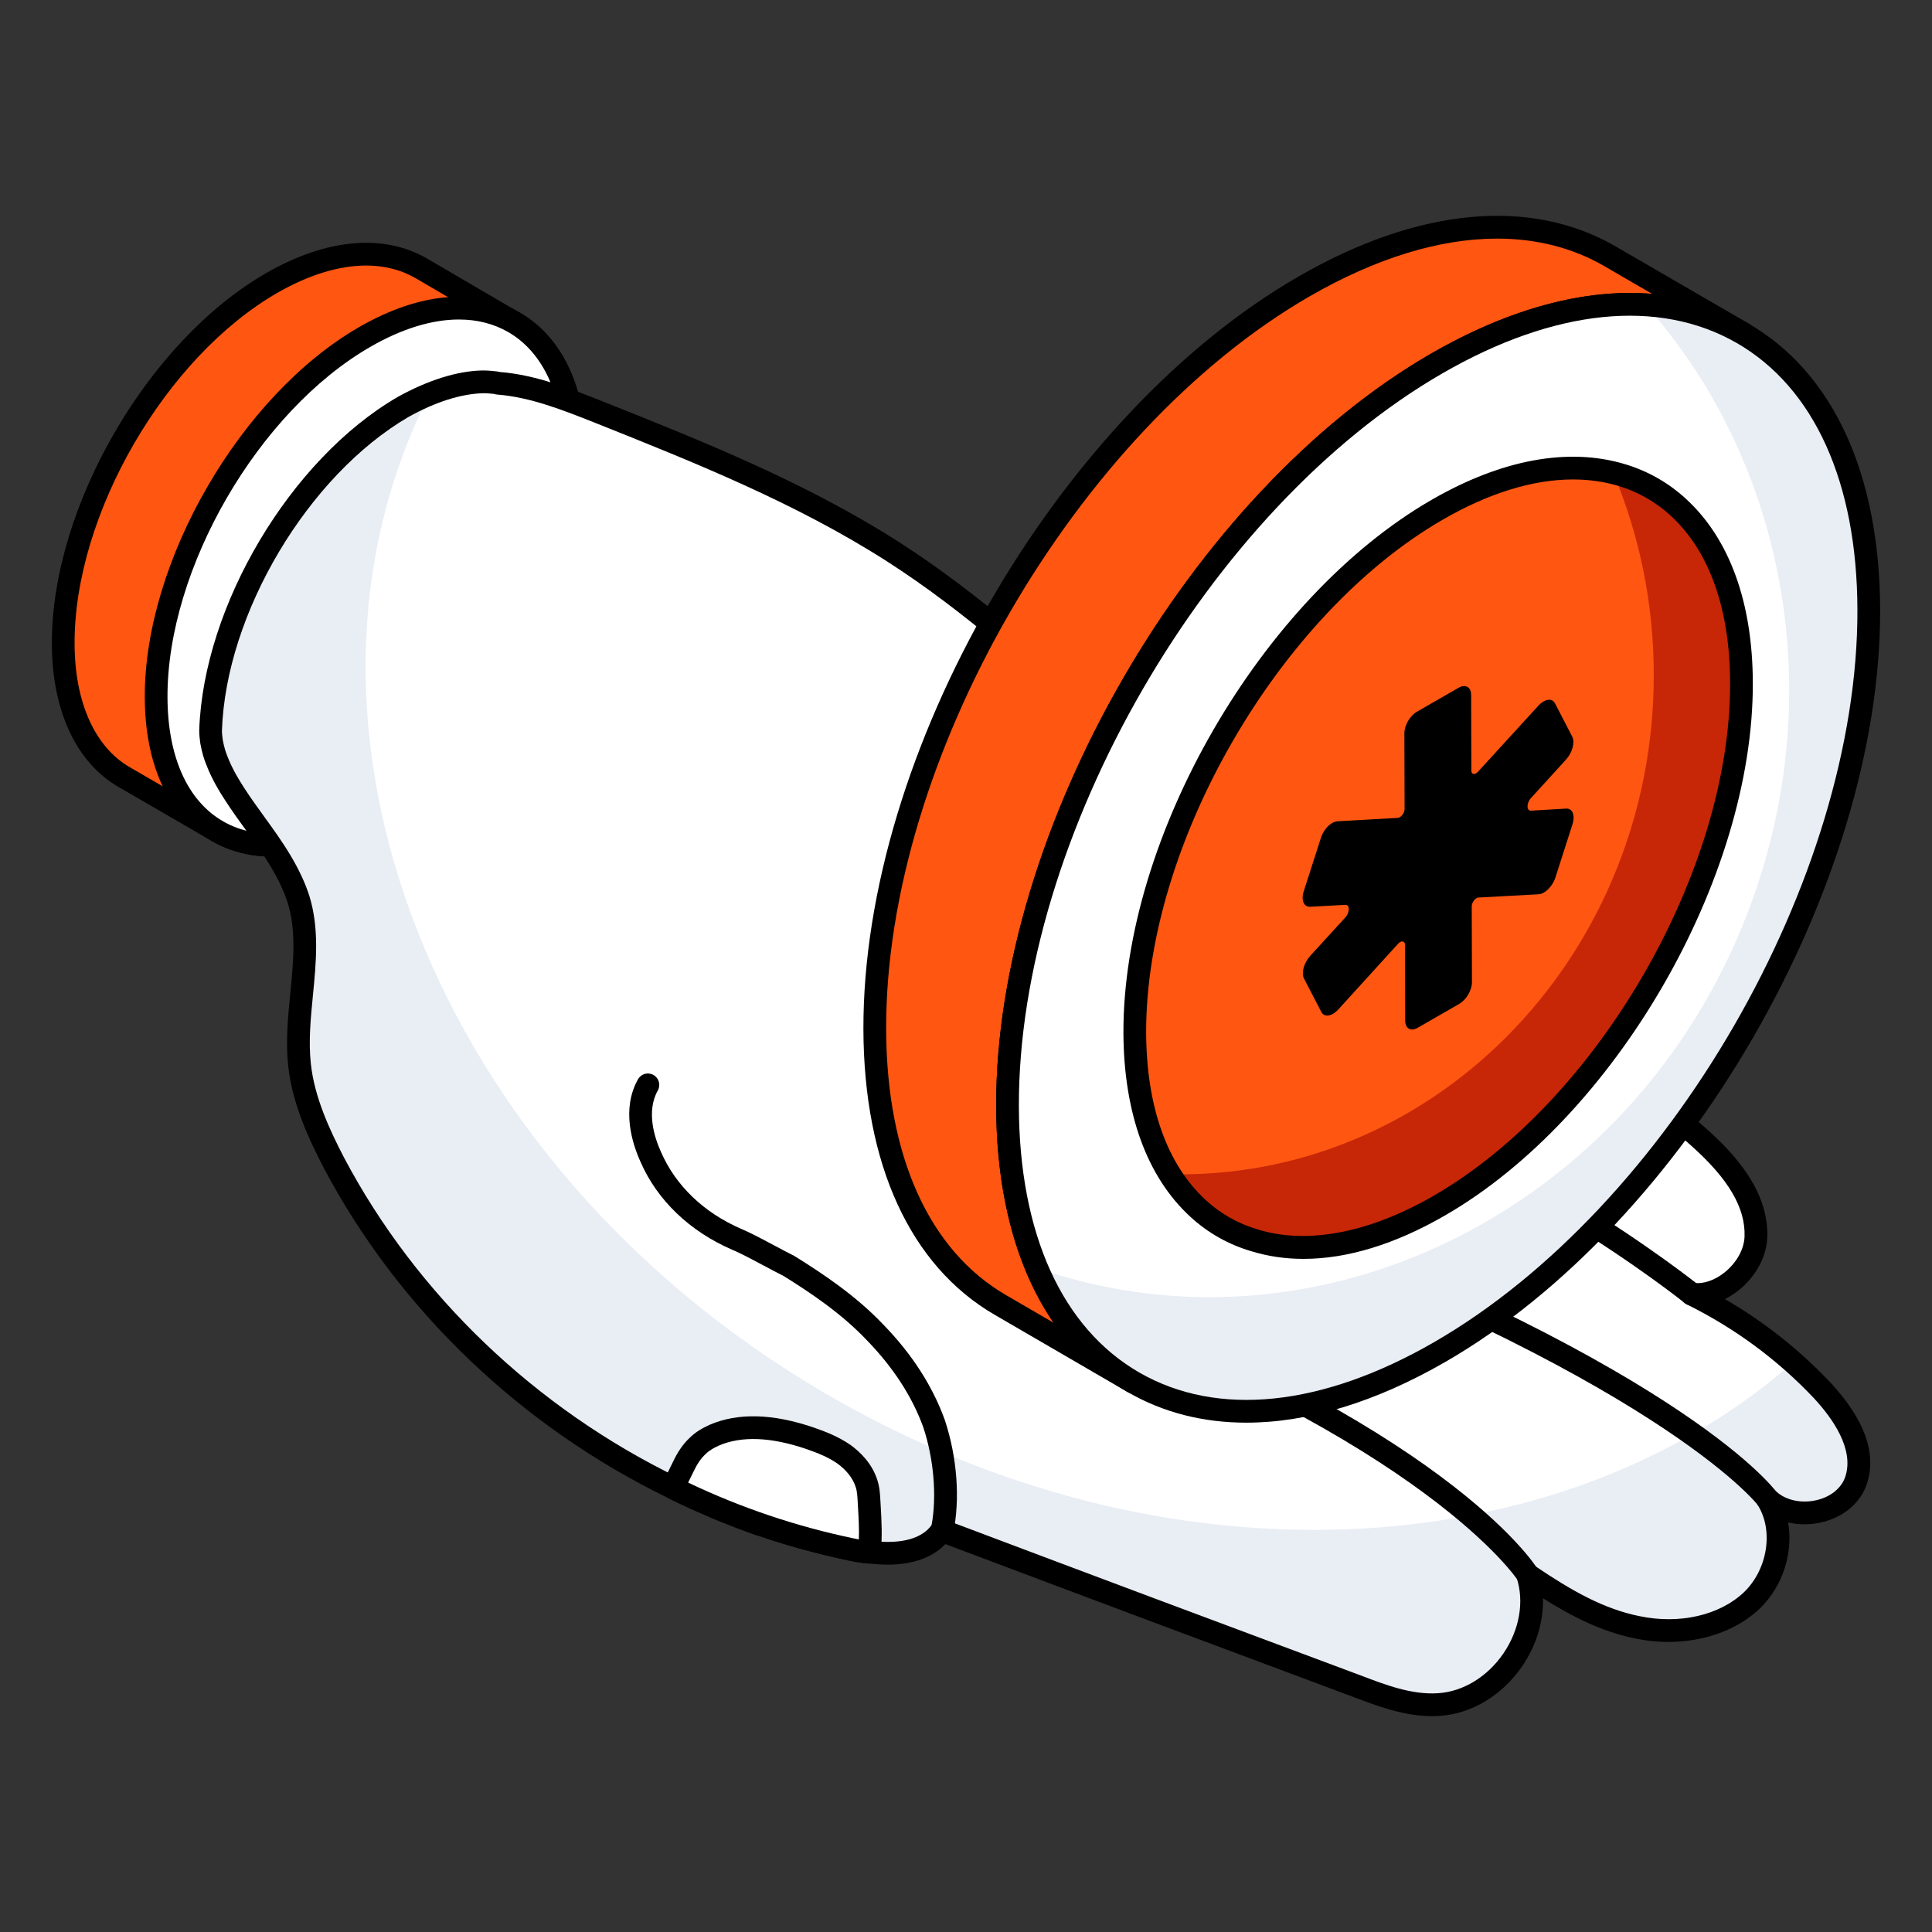 <svg width="120" height="120" viewBox="0 0 120 120" fill="none" xmlns="http://www.w3.org/2000/svg">
<rect x="0" y="0" width="120" height="120" fill="#333333" stroke="none"/>
<g id="Layer_1">
<g id="Group">
<g id="Group_2">
<g id="Group_3">
<g id="Group_4">
<g id="Group_5">
<g id="Group_6">
<g id="Group_7">
<g id="Group_8">
<g id="Group_9">
<g id="Group_10">
<g id="Group_11">
<g id="Group_12">
<g id="Group_13">
<g id="Group_14">
<path id="Vector" d="M31.927 20.027C29.565 18.656 26.278 18.84 22.663 20.928C15.493 25.064 9.68 35.075 9.7 43.305C9.7 47.4 11.159 50.266 13.501 51.617L7.728 48.28C5.386 46.929 3.927 44.042 3.927 39.948C3.907 31.738 9.7 21.706 16.89 17.57C20.506 15.503 23.792 15.298 26.155 16.67L31.927 20.027Z" fill="#FF5612"/>
</g>
</g>
<g id="Group_15">
<g id="Group_16">
<path id="Vector_2" d="M35.713 28.336C35.748 36.568 29.927 46.589 22.748 50.722C19.123 52.806 15.846 52.98 13.477 51.608L7.726 48.274C5.391 46.936 3.927 44.036 3.927 39.955C3.91 31.74 9.695 21.701 16.892 17.568C20.5 15.501 23.793 15.293 26.163 16.665L31.809 19.965C34.214 21.285 35.713 24.185 35.713 28.336Z" fill="#FF5612"/>
</g>
<g id="Group_17">
<path id="Vector_3" d="M16.925 53.205C15.543 53.205 14.26 52.878 13.123 52.218L7.372 48.885C4.735 47.375 3.221 44.12 3.221 39.954C3.203 31.503 9.178 21.185 16.54 16.956C20.278 14.814 23.821 14.497 26.517 16.053L32.165 19.355C34.902 20.858 36.418 24.049 36.418 28.335C36.453 36.77 30.479 47.085 23.1 51.335C20.938 52.578 18.837 53.205 16.925 53.205ZM22.741 16.493C21.073 16.493 19.201 17.06 17.242 18.18C10.273 22.185 4.616 31.951 4.633 39.953C4.633 43.599 5.888 46.408 8.077 47.663L13.831 50.997C16.084 52.304 19.126 51.988 22.396 50.112C29.383 46.088 35.041 36.32 35.007 28.339C35.007 28.337 35.007 28.337 35.007 28.335C35.007 24.589 33.75 21.837 31.47 20.584L25.808 17.275C24.904 16.751 23.87 16.493 22.741 16.493Z" fill="black"/>
</g>
</g>
<g id="Group_18">
<g id="Group_19">
<g id="Group_20">
<g id="Group_21">
<path id="Vector_4" d="M22.667 20.923C29.849 16.791 35.698 20.104 35.721 28.329C35.745 36.562 29.934 46.584 22.752 50.717C15.57 54.849 9.721 51.536 9.698 43.303C9.674 35.078 15.485 25.056 22.667 20.923Z" fill="white"/>
<path id="Vector_5" d="M16.913 53.206C15.544 53.206 14.276 52.885 13.151 52.237C10.481 50.698 9.004 47.526 8.992 43.303C8.968 34.866 14.945 24.552 22.315 20.311C26.036 18.167 29.57 17.845 32.269 19.401C34.939 20.94 36.415 24.109 36.427 28.326C36.451 36.769 30.474 47.086 23.104 51.327C20.934 52.577 18.826 53.206 16.913 53.206ZM28.503 19.845C26.837 19.845 24.97 20.412 23.02 21.534C16.04 25.55 10.381 35.314 10.403 43.3C10.414 46.997 11.64 49.737 13.856 51.014C16.099 52.306 19.134 51.984 22.4 50.104C29.378 46.088 35.038 36.321 35.015 28.329C35.005 24.638 33.779 21.901 31.564 20.624C30.66 20.104 29.627 19.845 28.503 19.845Z" fill="black"/>
</g>
</g>
</g>
</g>
<g id="Group_22">
<g id="Group_23">
<g id="Group_24">
<g id="Group_25">
<g id="Group_26">
<g id="Group_27">
<g id="Group_28">
<g id="Group_29">
<g id="Group_30">
<g id="Group_31">
<g id="Group_32">
<path id="Vector_6" d="M115.282 91.955C114.542 94.12 111.245 94.628 109.736 93.047C110.99 94.958 110.481 97.789 108.813 99.403C106.972 101.151 104.156 101.597 101.676 101.07C99.196 100.567 96.995 99.235 94.905 97.817L94.876 97.789C96.044 101.376 93.117 105.653 89.354 105.874C87.653 105.989 85.98 105.376 84.365 104.762C75.729 101.544 67.122 98.32 58.514 95.073C58.51 95.073 58.5 95.073 58.495 95.068C58.428 95.164 58.356 95.255 58.284 95.337C57.289 96.452 55.612 96.611 54.007 96.4C53.617 96.371 53.252 96.318 52.892 96.232C51.719 95.983 50.575 95.705 49.431 95.375C48.711 95.178 48.014 94.958 47.317 94.704C47.23 94.704 47.177 94.68 47.091 94.651C46.312 94.374 45.529 94.067 44.779 93.761C44.582 93.679 44.414 93.622 44.222 93.512C43.41 93.176 42.631 92.817 41.852 92.429C32.957 88.123 25.373 80.982 20.745 72.231C19.745 70.311 18.823 68.256 18.602 66.115C18.236 62.7 19.548 59.141 18.544 55.865C18.265 55.003 17.876 54.227 17.429 53.475C16.564 52.028 15.478 50.726 14.584 49.337C14.166 48.695 13.777 48.029 13.498 47.306C13.329 46.918 13.219 46.501 13.137 46.056C13.108 45.835 13.08 45.61 13.08 45.361C13.329 37.861 18.602 29.024 25.041 25.273C26.796 24.301 28.497 23.745 29.972 23.717H30.059C30.309 23.717 30.559 23.745 30.808 23.774C30.837 23.774 30.895 23.774 30.924 23.803C33.096 23.966 35.187 24.799 37.224 25.609C43.496 28.109 49.797 30.638 55.482 34.278C64.964 40.361 72.264 49.361 81.607 55.697C89.383 61.004 98.471 64.395 105.497 70.617C107.338 72.255 109.149 74.367 109.063 76.839C108.981 78.841 106.833 80.675 105.05 80.369C108.087 81.868 110.851 83.899 113.162 86.341C114.585 87.869 115.95 89.953 115.282 91.955Z" fill="white"/>
</g>
<g id="Group_33">
<path id="Vector_7" d="M115.282 91.949C114.55 94.12 111.239 94.624 109.74 93.044C110.995 94.954 110.472 97.785 108.816 99.4C106.97 101.154 104.163 101.588 101.672 101.067C99.198 100.564 97.001 99.244 94.911 97.82L94.875 97.785C96.043 101.38 93.115 105.652 89.351 105.878C87.661 105.982 85.988 105.374 84.367 104.767C75.724 101.536 67.115 98.323 58.507 95.076C58.507 95.076 58.507 95.076 58.489 95.076C58.419 95.162 58.349 95.249 58.28 95.336C57.287 96.448 55.614 96.604 54.011 96.395C53.61 96.378 53.244 96.326 52.895 96.239C51.711 95.979 50.577 95.701 49.428 95.371C48.713 95.18 48.016 94.954 47.319 94.711C47.232 94.711 47.18 94.676 47.092 94.659C46.308 94.381 45.524 94.068 44.774 93.755C44.583 93.686 44.408 93.617 44.217 93.513C43.415 93.183 42.632 92.818 41.847 92.436C32.959 88.129 25.379 80.99 20.744 72.237C19.75 70.309 18.827 68.26 18.601 66.107C18.235 62.703 19.542 59.142 18.548 55.86C18.269 55.009 17.869 54.227 17.433 53.48C16.562 52.021 15.481 50.719 14.592 49.33C14.174 48.687 13.773 48.027 13.494 47.297C13.338 46.915 13.215 46.499 13.146 46.047C13.111 45.839 13.076 45.613 13.076 45.37C13.338 37.867 18.601 29.027 25.048 25.276C25.588 24.963 26.146 24.702 26.669 24.494C16.3 44.97 26.912 72.29 51.205 86.513C72.187 98.809 96.757 97.438 111.378 84.62C112.005 85.159 112.598 85.732 113.156 86.34C114.585 87.868 115.944 89.952 115.282 91.949Z" fill="#E9EDF4"/>
</g>
<g id="Group_34">
<path id="Vector_8" d="M88.939 106.594C87.198 106.594 85.501 105.947 84.114 105.422C75.634 102.261 67.176 99.094 58.72 95.906C57.7 96.964 56.04 97.377 53.915 97.1C53.525 97.072 53.123 97.014 52.727 96.919C51.468 96.652 50.32 96.367 49.235 96.052C48.537 95.862 47.85 95.647 47.164 95.401C47.05 95.383 46.962 95.354 46.898 95.332C46.065 95.035 45.271 94.723 44.512 94.413C44.214 94.294 44.052 94.229 43.872 94.125C43.124 93.822 42.331 93.457 41.538 93.062C32.375 88.626 24.767 81.343 20.121 72.563C19.155 70.705 18.139 68.501 17.899 66.186C17.738 64.68 17.887 63.16 18.031 61.69C18.226 59.707 18.409 57.835 17.869 56.072C17.64 55.362 17.306 54.649 16.822 53.835C16.354 53.055 15.802 52.291 15.268 51.553C14.828 50.945 14.39 50.34 13.991 49.72C13.629 49.163 13.168 48.412 12.839 47.559C12.674 47.18 12.545 46.733 12.443 46.184C12.404 45.899 12.374 45.642 12.374 45.362C12.632 37.615 18.04 28.535 24.686 24.664C26.584 23.611 28.403 23.041 29.958 23.01H29.961C30.337 23.01 30.614 23.041 30.89 23.073C30.931 23.079 30.978 23.089 31.028 23.103C33.284 23.282 35.413 24.128 37.472 24.947C43.665 27.416 50.055 29.965 55.863 33.684C60.846 36.881 65.286 40.924 69.58 44.834C73.504 48.407 77.563 52.102 82.003 55.114C85.082 57.215 88.435 59.05 91.677 60.823C96.597 63.515 101.686 66.3 105.965 70.088C107.647 71.586 109.871 73.916 109.769 76.863C109.72 78.057 109.066 79.272 108.018 80.12C107.737 80.347 107.442 80.537 107.138 80.688C109.561 82.095 111.754 83.827 113.675 85.855C115.819 88.159 116.583 90.286 115.951 92.18C115.951 92.181 115.951 92.183 115.95 92.185C115.544 93.371 114.476 94.261 113.095 94.565C112.4 94.72 111.702 94.711 111.064 94.56C111.386 96.419 110.757 98.504 109.304 99.909C107.444 101.675 104.467 102.38 101.53 101.761C99.469 101.343 97.584 100.372 95.836 99.271C95.874 100.705 95.431 102.196 94.55 103.487C93.308 105.306 91.382 106.461 89.395 106.578C89.243 106.589 89.091 106.594 88.939 106.594ZM58.684 94.387C58.711 94.394 58.738 94.403 58.764 94.413C67.37 97.66 75.977 100.883 84.612 104.1C86.065 104.653 87.684 105.274 89.307 105.169C90.865 105.077 92.387 104.152 93.383 102.692C94.378 101.234 94.685 99.483 94.204 98.008C94.105 97.701 94.225 97.365 94.498 97.193C94.769 97.019 95.125 97.053 95.359 97.276C97.604 98.794 99.593 99.928 101.817 100.379C104.312 100.905 106.804 100.336 108.327 98.89C109.809 97.457 110.178 95.008 109.145 93.434C108.945 93.129 109.011 92.721 109.296 92.493C109.58 92.268 109.992 92.293 110.245 92.559C110.816 93.155 111.814 93.401 112.792 93.186C113.687 92.99 114.368 92.445 114.613 91.728C115.178 90.027 113.855 88.121 112.645 86.822C110.385 84.435 107.723 82.475 104.738 81.002C104.424 80.847 104.271 80.485 104.379 80.153C104.488 79.816 104.83 79.615 105.169 79.673C105.772 79.777 106.5 79.532 107.13 79.022C107.866 78.426 108.326 77.599 108.357 76.809C108.42 75.022 107.362 73.221 105.028 71.144C100.869 67.462 95.851 64.716 90.999 62.062C87.727 60.272 84.344 58.421 81.209 56.281C76.687 53.215 72.591 49.484 68.629 45.877C64.379 42.006 59.984 38.005 55.101 34.873C49.407 31.227 43.081 28.704 36.964 26.263C34.975 25.474 32.931 24.663 30.871 24.506C30.809 24.502 30.747 24.488 30.69 24.468C30.442 24.444 30.251 24.423 30.059 24.423C28.66 24.449 27.068 24.957 25.384 25.891C19.129 29.534 14.028 38.099 13.785 45.386C13.785 45.577 13.812 45.772 13.837 45.963C13.913 46.37 14.013 46.72 14.146 47.025C14.438 47.781 14.849 48.45 15.175 48.951C15.564 49.556 15.987 50.139 16.412 50.726C16.963 51.488 17.534 52.276 18.034 53.113C18.575 54.02 18.949 54.826 19.216 55.648C19.842 57.69 19.635 59.795 19.436 61.828C19.299 63.227 19.157 64.673 19.304 66.038C19.518 68.12 20.469 70.173 21.372 71.906C25.875 80.42 33.258 87.485 42.16 91.794C42.931 92.178 43.695 92.529 44.491 92.86C44.689 92.966 44.796 93.007 44.909 93.052C45.786 93.41 46.56 93.712 47.328 93.986C47.41 93.986 47.48 94.013 47.558 94.041C48.237 94.287 48.915 94.503 49.617 94.694C50.68 95.001 51.796 95.278 53.039 95.542C53.38 95.625 53.709 95.669 54.059 95.697C55.289 95.852 56.89 95.837 57.758 94.866C57.812 94.806 57.865 94.737 57.916 94.665C58.035 94.492 58.224 94.384 58.433 94.365C58.517 94.358 58.602 94.365 58.684 94.387Z" fill="black"/>
</g>
<g id="Group_35">
<path id="Vector_9" d="M109.736 93.751C109.522 93.751 109.31 93.655 109.172 93.471C109.112 93.393 102.898 85.521 74.812 75.217C74.445 75.082 74.258 74.676 74.392 74.31C74.526 73.943 74.93 73.754 75.298 73.89C103.915 84.39 110.053 92.293 110.301 92.624C110.533 92.936 110.469 93.376 110.159 93.61C110.033 93.705 109.883 93.751 109.736 93.751Z" fill="black"/>
</g>
<g id="Group_36">
<path id="Vector_10" d="M94.892 98.511C94.658 98.511 94.428 98.394 94.293 98.182C94.24 98.096 88.62 89.551 64.802 80.814C64.435 80.679 64.248 80.273 64.382 79.907C64.516 79.54 64.921 79.352 65.288 79.487C89.664 88.431 95.263 97.07 95.49 97.432C95.696 97.763 95.595 98.195 95.266 98.402C95.15 98.476 95.02 98.511 94.892 98.511Z" fill="black"/>
</g>
<g id="Group_37">
<path id="Vector_11" d="M105.093 81.097C104.938 81.097 104.781 81.045 104.651 80.94C104.533 80.845 92.745 71.423 80.359 68.349C79.981 68.254 79.75 67.871 79.844 67.492C79.938 67.115 80.323 66.886 80.699 66.977C93.394 70.129 105.417 79.744 105.536 79.84C105.84 80.085 105.888 80.529 105.643 80.833C105.504 81.005 105.299 81.097 105.093 81.097Z" fill="black"/>
</g>
</g>
</g>
</g>
</g>
<g id="Group_38">
<g id="Group_39">
<path id="Vector_12" d="M58.284 96.043C58.116 96.043 57.948 95.983 57.813 95.862C57.523 95.604 57.498 95.157 57.758 94.866C57.793 94.826 57.827 94.785 57.861 94.74C58.195 92.929 58.002 90.616 57.346 88.648C56.662 86.756 55.486 84.938 53.856 83.259C52.277 81.594 50.424 80.347 48.655 79.244C48.281 79.059 47.858 78.834 47.436 78.608C46.865 78.303 46.295 77.996 45.707 77.722L45.473 77.622C42.838 76.48 40.819 74.544 39.787 72.171C39.269 71.03 38.583 68.893 39.627 67.037C39.818 66.696 40.248 66.574 40.589 66.769C40.928 66.96 41.049 67.391 40.858 67.73C40.118 69.043 40.666 70.691 41.058 71.556C41.97 73.652 43.729 75.327 46.034 76.326L46.285 76.435C46.916 76.728 47.508 77.045 48.103 77.364C48.513 77.582 48.924 77.803 49.343 78.013C51.161 79.142 53.188 80.504 54.874 82.282C56.64 84.099 57.921 86.087 58.679 88.185C59.45 90.496 59.645 93.118 59.206 95.218C59.173 95.374 59.089 95.51 58.973 95.611C58.92 95.679 58.866 95.745 58.81 95.807C58.671 95.962 58.478 96.043 58.284 96.043Z" fill="black"/>
</g>
</g>
</g>
</g>
</g>
</g>
</g>
</g>
<g id="Group_40">
<path id="Vector_13" d="M53.993 96.412C53.622 96.384 53.251 96.327 52.88 96.242C49.058 95.446 45.349 94.166 41.84 92.432C41.983 91.977 42.211 91.579 42.411 91.153C42.639 90.67 42.925 90.186 43.324 89.817C43.638 89.504 44.008 89.305 44.379 89.134C46.233 88.338 48.401 88.68 50.313 89.333C51.054 89.589 51.768 89.874 52.424 90.329C53.051 90.783 53.593 91.409 53.822 92.148C53.964 92.574 53.964 93.058 53.993 93.513C54.05 94.479 54.107 95.446 53.993 96.412Z" fill="white"/>
<path id="Vector_14" d="M53.994 97.12C53.975 97.12 53.956 97.119 53.937 97.117C53.533 97.086 53.128 97.024 52.724 96.931C48.855 96.126 45.083 94.825 41.528 93.065C41.216 92.912 41.063 92.553 41.167 92.223C41.282 91.854 41.446 91.518 41.613 91.18L41.773 90.854C42.092 90.174 42.433 89.681 42.844 89.3C43.231 88.914 43.691 88.674 44.086 88.493C45.839 87.738 48.007 87.8 50.541 88.666C51.294 88.927 52.089 89.238 52.826 89.748C53.416 90.177 54.173 90.896 54.496 91.94C54.64 92.371 54.664 92.834 54.685 93.243L54.698 93.469C54.755 94.453 54.815 95.468 54.694 96.496C54.652 96.855 54.348 97.12 53.994 97.12ZM42.741 92.085C46.016 93.648 49.472 94.813 53.024 95.552C53.132 95.576 53.239 95.599 53.346 95.618C53.37 94.945 53.33 94.265 53.288 93.555L53.275 93.315C53.257 92.965 53.24 92.636 53.152 92.373C52.985 91.831 52.581 91.314 52.009 90.901C51.458 90.518 50.838 90.263 50.082 90.001C47.89 89.253 46.065 89.181 44.657 89.784C44.376 89.913 44.068 90.072 43.822 90.317C43.529 90.589 43.29 90.946 43.05 91.456L42.878 91.807C42.832 91.9 42.786 91.992 42.741 92.085Z" fill="black"/>
</g>
</g>
</g>
</g>
</g>
</g>
</g>
</g>
</g>
</g>
</g>
</g>
<g id="Group_41">
<g id="Group_42">
<g id="Group_43">
<path id="Vector_15" d="M108.267 20.712C103.402 17.892 96.675 18.293 89.243 22.571C74.476 31.089 62.531 51.759 62.579 68.71C62.604 77.131 65.584 83.061 70.376 85.844L62.131 81.051C57.339 78.269 54.359 72.351 54.334 63.93C54.286 46.966 66.231 26.309 80.998 17.791C88.43 13.501 95.157 13.1 100.022 15.931L108.267 20.712Z" fill="#FF5612"/>
</g>
<g id="Group_44">
<path id="Vector_16" d="M70.376 86.551C70.256 86.551 70.134 86.519 70.022 86.454L61.776 81.661C56.547 78.625 53.653 72.328 53.628 63.932C53.579 46.774 65.699 25.801 80.645 17.179C88.068 12.893 95.075 12.233 100.378 15.321L108.615 20.098C108.617 20.098 108.619 20.1 108.621 20.102C108.958 20.297 109.074 20.729 108.878 21.065C108.682 21.401 108.252 21.518 107.913 21.322L107.909 21.32C103.061 18.509 96.556 19.176 89.595 23.183C75.04 31.578 63.237 52.001 63.285 68.709C63.307 76.59 65.952 82.458 70.731 85.234C71.068 85.43 71.183 85.861 70.987 86.199C70.856 86.425 70.62 86.551 70.376 86.551ZM92.989 14.82C89.436 14.82 85.475 16.023 81.35 18.403C66.796 26.799 54.992 47.222 55.04 63.928C55.063 71.802 57.708 77.667 62.486 80.441L65.441 82.159C63.128 78.789 61.889 74.198 61.874 68.712C61.824 51.553 73.943 30.58 88.891 21.96C93.766 19.154 98.461 17.906 102.618 18.253L99.668 16.541C97.691 15.392 95.437 14.82 92.989 14.82Z" fill="black"/>
</g>
</g>
<g id="Group_45">
<path id="Vector_17" d="M89.246 22.572C104.01 14.057 116.025 20.906 116.073 37.862C116.121 54.818 104.184 75.463 89.421 83.978C74.649 92.498 62.627 85.671 62.579 68.715C62.531 51.759 74.475 31.092 89.246 22.572Z" fill="white"/>
</g>
<g id="Group_46">
<path id="Vector_18" d="M116.073 37.868C116.119 54.823 104.189 75.459 89.421 83.982C78.061 90.534 68.318 88.004 64.41 78.763C82.254 84.951 102.115 74.741 108.872 55.826C113.624 42.506 110.627 28.411 102.229 18.953C110.456 19.454 116.039 26.314 116.073 37.868Z" fill="#E9EDF4"/>
</g>
<g id="Group_47">
<path id="Vector_19" d="M77.41 88.364C74.733 88.364 72.254 87.738 70.065 86.477C64.806 83.449 61.897 77.143 61.873 68.718C61.824 51.558 73.946 30.584 88.894 21.962C96.286 17.698 103.277 17.029 108.578 20.083C113.843 23.113 116.754 29.427 116.779 37.861C116.828 55.012 104.713 75.975 89.773 84.591C85.426 87.099 81.217 88.364 77.41 88.364ZM89.599 23.185C75.042 31.581 63.237 52.006 63.284 68.714C63.307 76.614 65.965 82.487 70.769 85.253C75.62 88.047 82.12 87.375 89.068 83.368C103.617 74.977 115.415 54.564 115.367 37.865C115.345 29.956 112.683 24.074 107.874 21.305C103.026 18.518 96.536 19.182 89.599 23.185Z" fill="black"/>
</g>
<g id="Group_48">
<path id="Vector_20" d="M108.166 42.426C108.2 54.356 99.79 68.896 89.387 74.889C85.091 77.373 81.103 78.023 77.935 77.043C76.602 76.656 75.417 75.983 74.403 75.049C71.965 72.804 70.507 69.078 70.483 64.156C70.449 52.203 78.858 37.663 89.273 31.658C93.557 29.186 97.534 28.547 100.725 29.505C102.047 29.903 103.232 30.576 104.246 31.51C106.696 33.755 108.154 37.469 108.166 42.426Z" fill="#FF5612"/>
</g>
<g id="Group_49">
<path id="Vector_21" d="M108.166 42.425C108.2 54.356 99.79 68.895 89.387 74.889C85.091 77.373 81.103 78.022 77.935 77.042C76.602 76.655 75.417 75.983 74.403 75.048C73.743 74.444 73.161 73.738 72.66 72.917C72.876 72.94 73.093 72.94 73.31 72.94C89.547 72.94 102.719 59.05 102.719 41.924C102.719 37.457 101.818 33.207 100.201 29.367C100.383 29.401 100.554 29.447 100.725 29.504C102.047 29.903 103.232 30.575 104.246 31.509C106.696 33.754 108.154 37.469 108.166 42.425Z" fill="#C72707"/>
</g>
<g id="Group_50">
<path id="Vector_22" d="M80.964 78.191C79.834 78.191 78.752 78.034 77.727 77.717C76.306 77.303 75.023 76.579 73.924 75.566C71.236 73.091 69.801 69.147 69.778 64.158C69.743 52.006 78.33 37.153 88.921 31.045C93.262 28.54 97.412 27.771 100.928 28.829C102.357 29.258 103.634 29.985 104.724 30.99C107.425 33.467 108.86 37.42 108.871 42.423C108.906 54.564 100.324 69.402 89.74 75.501C86.654 77.284 83.675 78.191 80.964 78.191ZM97.7 29.78C95.225 29.78 92.484 30.618 89.626 32.269C79.426 38.151 71.156 52.453 71.189 64.153C71.211 68.737 72.488 72.326 74.882 74.529C75.818 75.392 76.912 76.011 78.133 76.366C81.201 77.314 85.067 76.569 89.034 74.277C99.228 68.404 107.493 54.116 107.46 42.426C107.449 37.828 106.173 34.233 103.768 32.029C102.836 31.171 101.744 30.549 100.521 30.18C99.63 29.913 98.686 29.78 97.7 29.78Z" fill="black"/>
</g>
<g id="Group_51">
<g id="Group_52">
<path id="Vector_23" d="M90.584 42.725C91.023 42.472 91.374 42.671 91.375 43.162L91.389 47.858C91.389 48.061 91.529 48.12 91.682 48.032C91.723 48.009 91.766 47.974 91.806 47.928L95.543 43.84C95.65 43.723 95.762 43.632 95.871 43.569C96.167 43.399 96.449 43.429 96.581 43.682L97.66 45.763C97.83 46.118 97.663 46.744 97.269 47.178L95.097 49.564C94.804 49.875 94.805 50.365 95.099 50.351L97.277 50.223C97.672 50.202 97.843 50.634 97.675 51.183L96.612 54.495C96.48 54.906 96.194 55.263 95.894 55.436C95.787 55.497 95.68 55.535 95.576 55.544L91.829 55.748C91.789 55.749 91.749 55.763 91.709 55.786C91.554 55.875 91.412 56.102 91.413 56.297L91.426 61.007C91.427 61.497 91.079 62.098 90.64 62.351L88.059 63.836C87.63 64.082 87.28 63.883 87.278 63.393L87.265 58.683C87.264 58.488 87.122 58.424 86.962 58.516C86.92 58.54 86.877 58.574 86.836 58.62L83.111 62.714C83.007 62.824 82.9 62.91 82.794 62.971C82.494 63.143 82.207 63.116 82.072 62.859L80.994 60.778C80.812 60.43 80.991 59.797 81.385 59.364L83.557 56.99C83.85 56.667 83.848 56.176 83.555 56.203L81.376 56.319C80.981 56.339 80.799 55.914 80.978 55.358L82.042 52.046C82.172 51.641 82.453 51.287 82.748 51.117C82.858 51.054 82.97 51.016 83.077 51.011L86.814 50.8C86.857 50.797 86.901 50.782 86.944 50.757C87.102 50.666 87.241 50.447 87.241 50.244L87.228 45.547C87.226 45.057 87.574 44.456 88.003 44.21L90.584 42.725Z" fill="black"/>
</g>
</g>
</g>
</g>
</g>
</svg>
